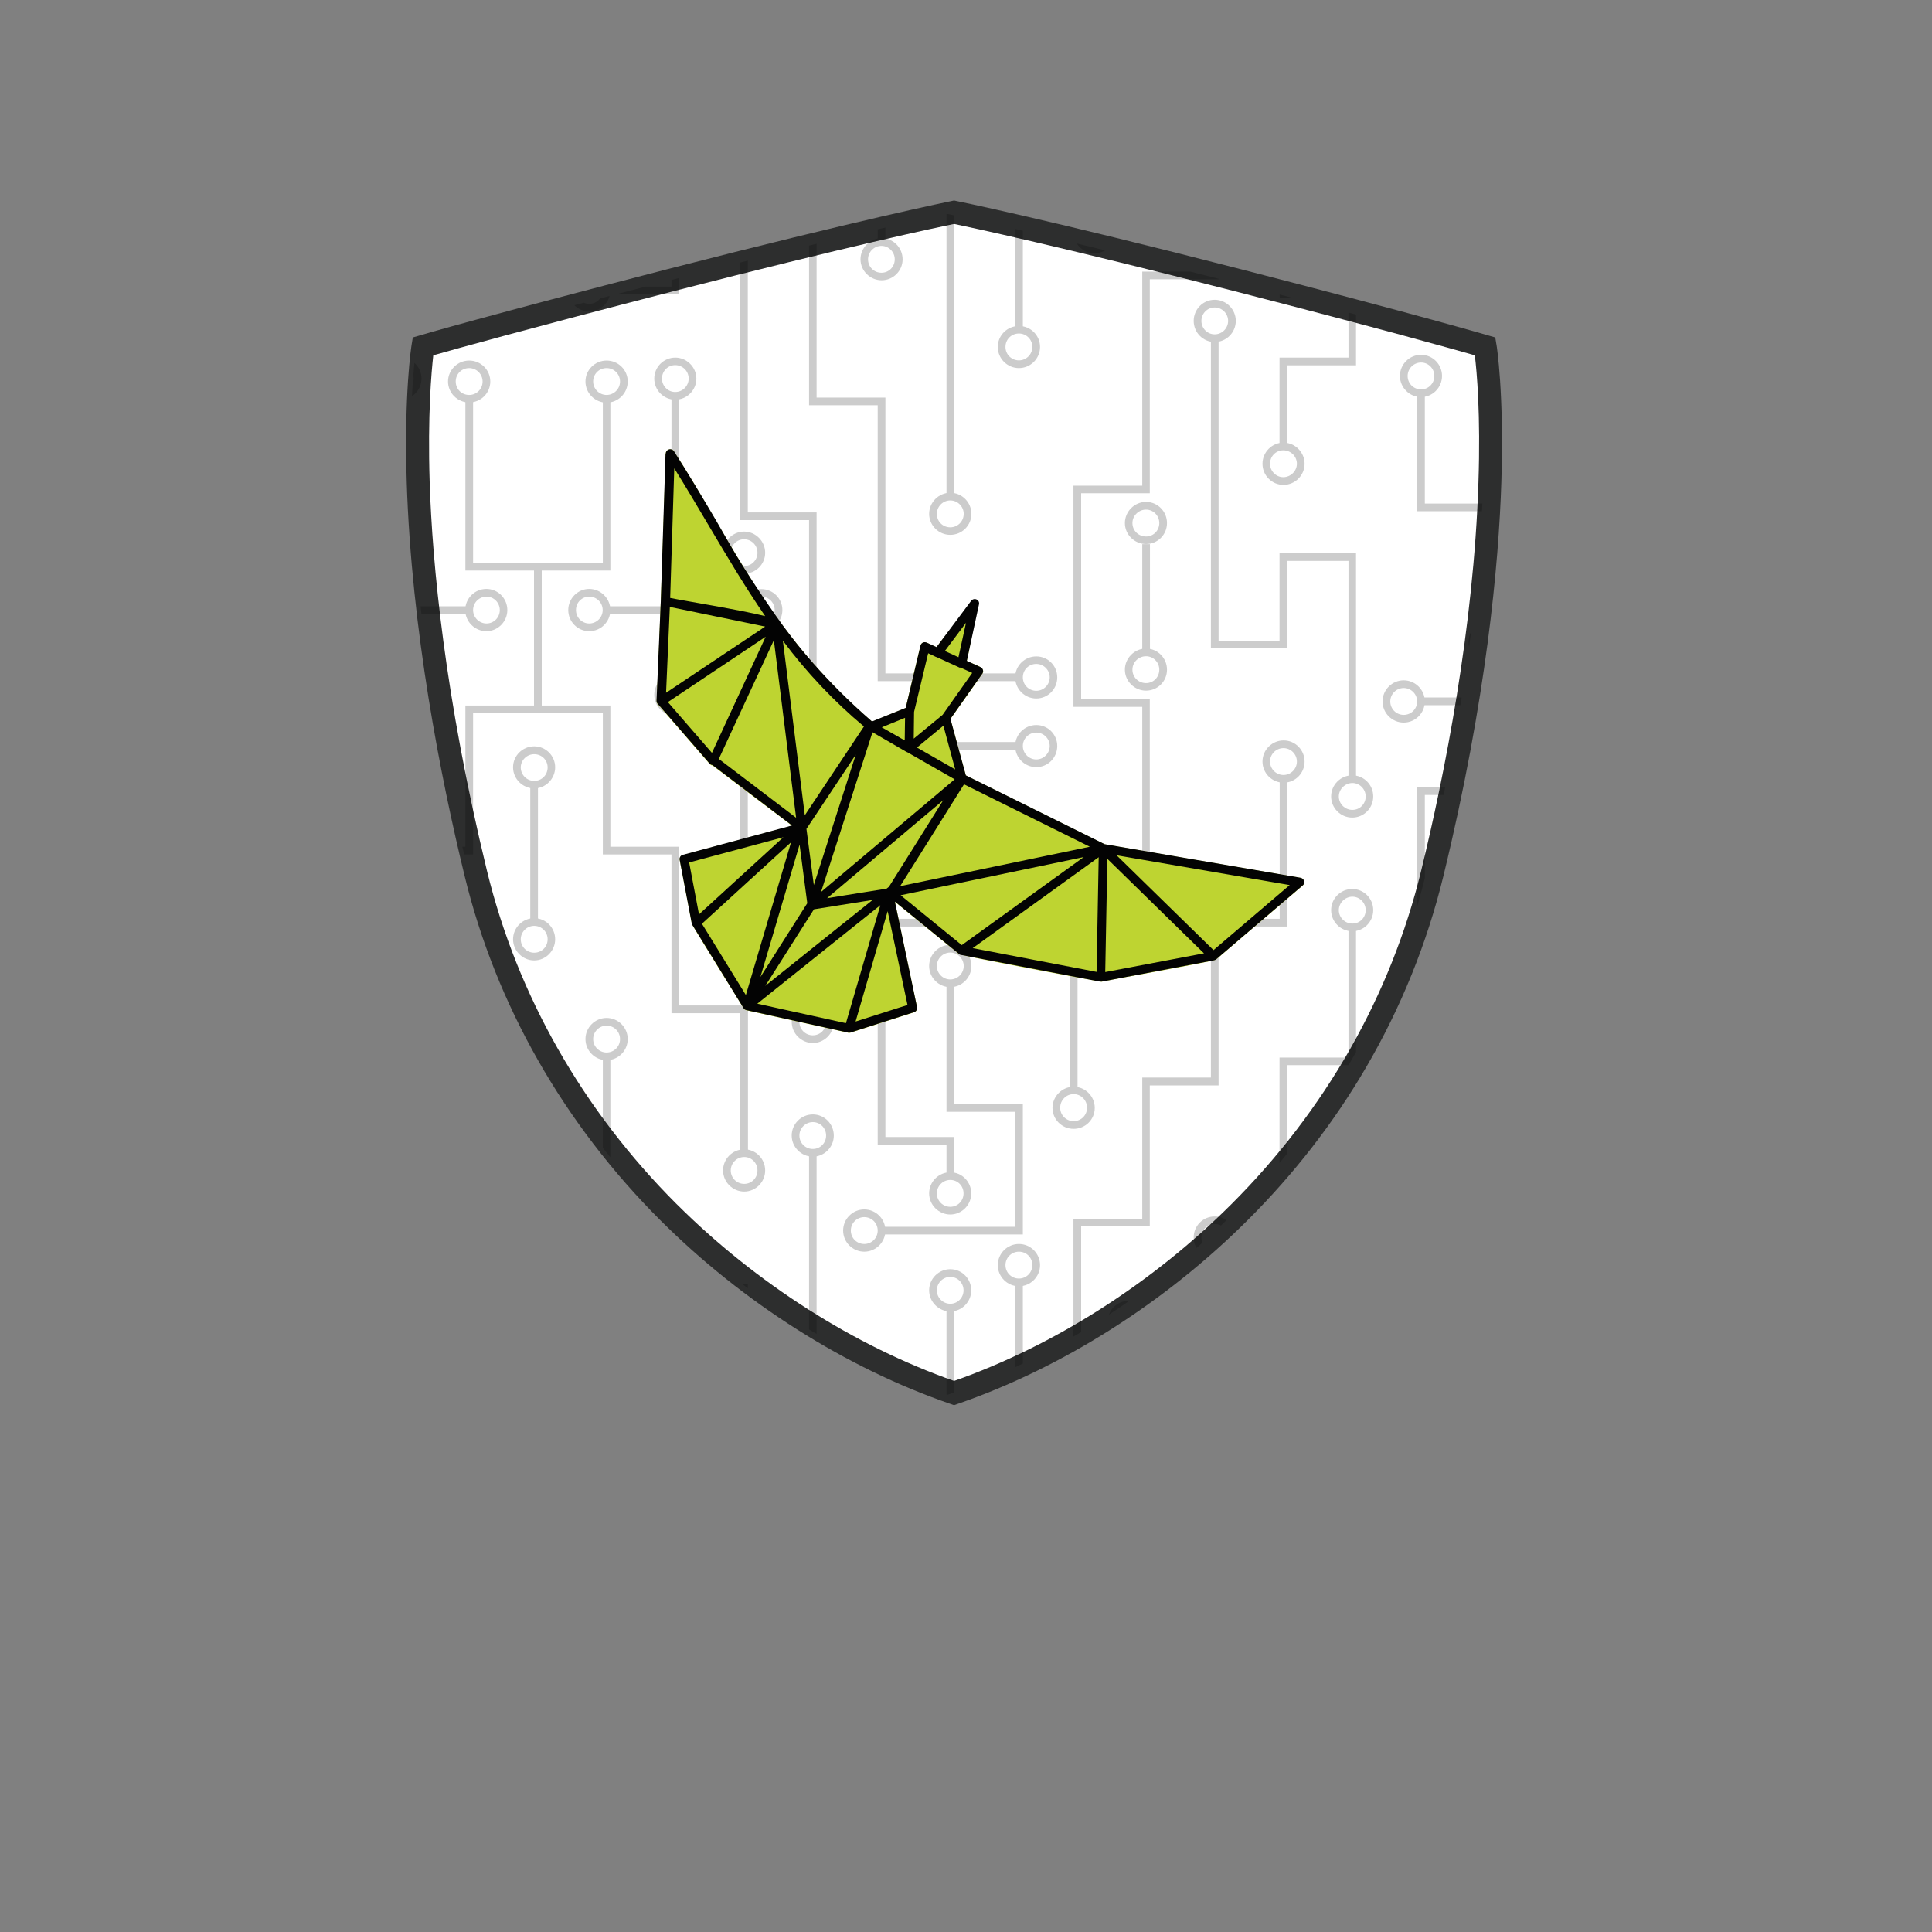 <?xml version="1.0" encoding="UTF-8"?><svg id="b" xmlns="http://www.w3.org/2000/svg" xmlns:xlink="http://www.w3.org/1999/xlink" viewBox="0 0 1087.04 1087.04"><rect x="0" y="0" width="1087.04" height="1087.04" fill="#808080" stroke="none"/><defs><clipPath id="d"><path d="M533.01,120.37s50.32,10.14,159.54,38.25c103.14,26.54,139.27,37.24,139.27,37.24,0,0,17.05,104.24-29.77,296.69-37.79,155.4-161.66,255.22-269.04,292.27-107.38-36.96-231.25-136.87-269.04-292.27-46.82-192.45-29.77-296.69-29.77-296.69,0,0,36.13-10.6,139.27-37.24,109.22-28.11,159.54-38.25,159.54-38.25Z" fill="none"/></clipPath></defs><path d="M833.04,201.55l-.62-3.84-3.75-1.07c-.36-.09-36.23-10.71-135.02-36.14-104.68-26.95-154.29-37.03-154.83-37.12l-1.25-.27-1.25.27c-.45.09-50.06,10.17-154.83,37.12-98.79,25.52-134.66,35.96-135.02,36.14l-3.75,1.07-.62,3.84c-.18,1.07-4.19,26.41-2.68,74.96,2.59,80.76,18.56,161.34,31.59,214.8,17.04,69.96,53.9,134.75,106.64,187.4,44.98,44.89,101.11,80.4,157.86,99.95l2.05.71,2.05-.71c56.85-19.63,112.89-55.15,157.86-100.04,25.25-25.17,46.94-53.1,64.43-83.08,19.1-32.66,33.29-67.73,42.21-104.32,23.56-96.73,30.16-170.18,31.59-214.8,1.52-48.55-2.5-73.89-2.68-74.96v.09Z" fill="#fff"/><path d="M841.96,193.83l-.65-3.96-3.87-1.11c-.37-.09-37.42-11.06-139.45-37.33-108.11-27.83-159.36-38.25-159.91-38.34l-1.29-.28-1.29.28c-.46.09-51.71,10.51-159.91,38.34-102.03,26.36-139.08,37.14-139.45,37.33l-3.87,1.11-.65,3.96c-.18,1.11-4.33,27.28-2.77,77.42,2.67,83.41,19.17,166.64,32.63,221.85,17.6,72.26,55.67,139.17,110.14,193.55,46.45,46.36,104.43,83.04,163.05,103.23l2.12.74,2.12-.74c58.71-20.28,116.59-56.96,163.05-103.32,26.08-25.99,48.48-54.84,66.55-85.81,19.72-33.73,34.38-69.96,43.6-107.75,24.33-99.91,31.15-175.77,32.63-221.85,1.57-50.14-2.58-76.32-2.77-77.42v.09ZM380.75,677.53c-52.81-52.72-89.68-117.52-106.73-187.47-23.96-98.62-30.78-173.28-32.26-218.62-1.2-38.16,1.01-62.4,2.03-71.52,11.98-3.41,51.8-14.56,135.03-36.04,98.44-25.35,149.41-36.13,157.98-37.88,8.48,1.75,59.54,12.63,157.98,37.88,83.23,21.38,123.05,32.63,135.03,36.04,1.11,9.03,3.32,33.37,2.03,71.52-2.67,82.12-18.99,164.24-32.26,218.62-17.05,69.96-53.92,134.75-106.73,187.47-44.52,44.43-99.91,79.73-156.04,99.45-56.13-19.72-111.52-55.02-156.04-99.45h0Z" fill="#2d2e2e"/><g id="c" opacity=".2"><g clip-path="url(#d)"><rect x="29.86" y="2.21" width="4.33" height="182.22" fill="#010101"/><path d="M43.87,195.21c0,6.54-5.35,11.89-11.89,11.89s-11.89-5.35-11.89-11.89,5.35-11.89,11.89-11.89,11.89,5.35,11.89,11.89ZM24.42,195.21c0,4.24,3.41,7.56,7.56,7.56s7.56-3.41,7.56-7.56-3.41-7.56-7.56-7.56-7.56,3.41-7.56,7.56Z" fill="#010101"/><path d="M34.1,480.2c0,6.54-5.35,11.89-11.89,11.89s-11.8-5.35-11.8-11.89,5.35-11.89,11.8-11.89,11.89,5.35,11.89,11.89ZM14.75,480.2c0,4.15,3.32,7.56,7.47,7.56s7.56-3.41,7.56-7.56-3.41-7.56-7.56-7.56-7.47,3.41-7.47,7.56Z" fill="#010101"/><path d="M82.49,289.04c0,6.54-5.35,11.89-11.89,11.89s-11.89-5.35-11.89-11.89,5.35-11.8,11.89-11.8,11.89,5.35,11.89,11.8ZM63.04,289.04c0,4.15,3.41,7.56,7.56,7.56s7.56-3.32,7.56-7.56-3.41-7.56-7.56-7.56-7.56,3.41-7.56,7.56Z" fill="#010101"/><path d="M34.1,381.12c0,6.54-5.35,11.89-11.89,11.89s-11.8-5.35-11.8-11.89,5.35-11.89,11.8-11.89,11.89,5.35,11.89,11.89ZM14.75,381.12c0,4.24,3.32,7.56,7.47,7.56s7.56-3.41,7.56-7.56-3.41-7.56-7.56-7.56-7.47,3.32-7.47,7.56Z" fill="#010101"/><path d="M34.1,419.74c0,6.54-5.35,11.89-11.89,11.89s-11.8-5.35-11.8-11.89,5.35-11.89,11.8-11.89,11.89,5.35,11.89,11.89ZM14.75,419.74c0,4.15,3.32,7.56,7.47,7.56s7.56-3.41,7.56-7.56-3.41-7.56-7.56-7.56-7.47,3.41-7.47,7.56Z" fill="#010101"/><path d="M130.88,419.74c0,6.54-5.35,11.89-11.89,11.89s-11.89-5.35-11.89-11.89,5.35-11.89,11.89-11.89,11.89,5.35,11.89,11.89ZM111.43,419.74c0,4.15,3.41,7.56,7.56,7.56s7.56-3.41,7.56-7.56-3.41-7.56-7.56-7.56-7.56,3.41-7.56,7.56Z" fill="#010101"/><path d="M285.45,163.42c0,6.54-5.35,11.8-11.8,11.8s-11.89-5.35-11.89-11.8,5.35-11.89,11.89-11.89,11.8,5.35,11.8,11.89ZM266.18,163.42c0,4.24,3.32,7.56,7.56,7.56s7.47-3.41,7.47-7.56-3.41-7.56-7.47-7.56-7.56,3.41-7.56,7.56Z" fill="#010101"/><path d="M275.86,101.94c0,6.54-5.35,11.89-11.89,11.89s-11.89-5.35-11.89-11.89,5.35-11.8,11.89-11.8,11.89,5.25,11.89,11.8ZM256.41,101.94c0,4.24,3.32,7.56,7.56,7.56s7.56-3.41,7.56-7.56-3.41-7.56-7.56-7.56-7.56,3.41-7.56,7.56Z" fill="#010101"/><path d="M275.86,214.66c0,6.54-5.35,11.8-11.89,11.8s-11.89-5.35-11.89-11.8,5.35-11.8,11.89-11.8,11.89,5.25,11.89,11.8ZM256.41,214.66c0,4.24,3.32,7.56,7.56,7.56s7.56-3.41,7.56-7.56-3.41-7.56-7.56-7.56-7.56,3.23-7.56,7.56Z" fill="#010101"/><path d="M237.15,213c0,6.54-5.35,11.8-11.8,11.8s-11.89-5.35-11.89-11.8,5.35-11.8,11.89-11.8,11.8,5.35,11.8,11.8ZM217.7,213c0,4.24,3.32,7.56,7.56,7.56s7.47-3.41,7.47-7.56-3.41-7.56-7.47-7.56-7.56,3.32-7.56,7.56Z" fill="#010101"/><path d="M237.15,390.89c0,6.54-5.35,11.8-11.8,11.8s-11.89-5.35-11.89-11.8,5.35-11.89,11.89-11.89,11.8,5.35,11.8,11.89ZM217.7,390.89c0,4.15,3.41,7.56,7.56,7.56s7.47-3.41,7.47-7.56-3.41-7.56-7.47-7.56-7.56,3.32-7.56,7.56Z" fill="#010101"/><path d="M285.45,343.24c0,6.54-5.35,11.89-11.8,11.89s-11.89-5.35-11.89-11.89,5.35-11.89,11.89-11.89,11.8,5.35,11.8,11.89ZM266.18,343.24c0,4.15,3.41,7.56,7.56,7.56s7.47-3.41,7.47-7.56-3.41-7.56-7.47-7.56-7.56,3.32-7.56,7.56Z" fill="#010101"/><path d="M188.85,343.24c0,6.54-5.35,11.89-11.89,11.89s-11.89-5.35-11.89-11.89,5.35-11.89,11.89-11.89,11.89,5.35,11.89,11.89ZM169.41,343.24c0,4.15,3.41,7.56,7.56,7.56s7.56-3.41,7.56-7.56-3.41-7.56-7.56-7.56-7.56,3.32-7.56,7.56Z" fill="#010101"/><path d="M198.44,658.55c0,6.54-5.35,11.89-11.89,11.89s-11.8-5.35-11.8-11.89,5.35-11.89,11.8-11.89,11.89,5.35,11.89,11.89ZM179.08,658.55c0,4.24,3.32,7.56,7.47,7.56s7.56-3.32,7.56-7.56-3.41-7.56-7.56-7.56-7.47,3.41-7.47,7.56Z" fill="#010101"/><path d="M198.44,310.98c0,6.54-5.35,11.8-11.8,11.8s-11.89-5.35-11.89-11.8,5.35-11.89,11.89-11.89,11.8,5.35,11.8,11.89ZM179.08,310.98c0,4.15,3.41,7.56,7.56,7.56s7.47-3.41,7.47-7.56-3.41-7.56-7.47-7.56-7.56,3.32-7.56,7.56Z" fill="#010101"/><path d="M159.82,574.95c0,6.54-5.35,11.89-11.89,11.89s-11.8-5.35-11.8-11.89,5.35-11.89,11.8-11.89,11.89,5.35,11.89,11.89ZM140.47,574.95c0,4.24,3.32,7.56,7.47,7.56s7.56-3.32,7.56-7.56-3.41-7.56-7.56-7.56-7.47,3.32-7.47,7.56Z" fill="#010101"/><path d="M159.82,638.91c0,6.54-5.35,11.89-11.89,11.89s-11.8-5.35-11.8-11.89,5.35-11.89,11.8-11.89,11.89,5.35,11.89,11.89ZM140.47,638.91c0,4.24,3.32,7.56,7.47,7.56s7.56-3.32,7.56-7.56-3.41-7.56-7.56-7.56-7.47,3.41-7.47,7.56Z" fill="#010101"/><path d="M237.15,906.48c0,6.54-5.35,11.89-11.8,11.89s-11.89-5.35-11.89-11.89,5.35-11.89,11.89-11.89,11.8,5.35,11.8,11.89h0ZM217.7,906.48c0,4.24,3.41,7.56,7.56,7.56s7.47-3.32,7.47-7.56-3.32-7.56-7.47-7.56-7.56,3.32-7.56,7.56Z" fill="#010101"/><path d="M275.86,584.63c0,6.54-5.35,11.89-11.89,11.89s-11.89-5.35-11.89-11.89,5.35-11.89,11.89-11.89,11.89,5.35,11.89,11.89ZM256.41,584.63c0,4.24,3.41,7.56,7.56,7.56s7.56-3.32,7.56-7.56-3.41-7.56-7.56-7.56-7.56,3.41-7.56,7.56Z" fill="#010101"/><path d="M198.44,826.11c0,6.54-5.35,11.89-11.8,11.89s-11.89-5.35-11.89-11.89,5.35-11.8,11.89-11.8,11.8,5.35,11.8,11.8ZM179.08,826.11c0,4.24,3.41,7.65,7.56,7.65s7.47-3.41,7.47-7.65-3.32-7.56-7.47-7.56-7.56,3.41-7.56,7.56Z" fill="#010101"/><path d="M198.44,976.44c0,6.54-5.35,11.89-11.8,11.89s-11.89-5.35-11.89-11.89,5.35-11.89,11.89-11.89,11.8,5.35,11.8,11.89ZM179.08,976.44c0,4.24,3.41,7.65,7.56,7.65s7.47-3.41,7.47-7.65-3.32-7.56-7.47-7.56-7.56,3.41-7.56,7.56Z" fill="#010101"/><path d="M82.49,543.52c0,6.54-5.35,11.89-11.89,11.89s-11.89-5.35-11.89-11.89,5.35-11.89,11.89-11.89,11.89,5.35,11.89,11.89ZM63.04,543.52c0,4.15,3.41,7.56,7.56,7.56s7.56-3.41,7.56-7.56-3.41-7.56-7.56-7.56-7.56,3.41-7.56,7.56Z" fill="#010101"/><path d="M130.88,692.37c0,6.54-5.35,11.89-11.89,11.89s-11.89-5.35-11.89-11.89,5.35-11.89,11.89-11.89,11.89,5.35,11.89,11.89ZM111.43,692.37c0,4.24,3.41,7.56,7.56,7.56s7.56-3.32,7.56-7.56-3.41-7.56-7.56-7.56-7.56,3.32-7.56,7.56Z" fill="#010101"/><path d="M82.49,726.01c0,6.54-5.35,11.89-11.89,11.89s-11.8-5.35-11.8-11.89,5.35-11.89,11.8-11.89,11.89,5.35,11.89,11.89ZM63.14,726.01c0,4.15,3.32,7.56,7.47,7.56s7.56-3.41,7.56-7.56-3.41-7.56-7.56-7.56-7.47,3.41-7.47,7.56Z" fill="#010101"/><path d="M121.2,875.51c0,6.54-5.35,11.89-11.89,11.89s-11.8-5.35-11.8-11.89,5.35-11.89,11.8-11.89,11.89,5.25,11.89,11.89ZM101.75,875.51c0,4.15,3.32,7.56,7.47,7.56s7.56-3.41,7.56-7.56-3.41-7.56-7.56-7.56-7.47,3.32-7.47,7.56Z" fill="#010101"/><path d="M82.49,937.17c0,6.54-5.35,11.89-11.89,11.89s-11.8-5.35-11.8-11.89,5.35-11.89,11.8-11.89,11.89,5.35,11.89,11.89ZM63.14,937.17c0,4.24,3.32,7.56,7.47,7.56s7.56-3.32,7.56-7.56-3.41-7.56-7.56-7.56-7.47,3.32-7.47,7.56Z" fill="#010101"/><path d="M159.82,1075.15c0,6.54-5.35,11.89-11.89,11.89s-11.8-5.35-11.8-11.89,5.35-11.89,11.8-11.89,11.89,5.35,11.89,11.89ZM140.47,1075.15c0,4.24,3.32,7.56,7.47,7.56s7.56-3.32,7.56-7.56-3.41-7.56-7.56-7.56-7.47,3.41-7.47,7.56Z" fill="#010101"/><path d="M43.87,711.82c0,6.54-5.35,11.89-11.89,11.89s-11.89-5.35-11.89-11.89,5.35-11.89,11.89-11.89,11.89,5.35,11.89,11.89ZM24.42,711.82c0,4.24,3.41,7.56,7.56,7.56s7.56-3.32,7.56-7.56-3.41-7.56-7.56-7.56-7.56,3.41-7.56,7.56Z" fill="#010101"/><path d="M43.87,1032.38c0,6.54-5.35,11.89-11.89,11.89s-11.89-5.35-11.89-11.89,5.35-11.89,11.89-11.89,11.89,5.35,11.89,11.89ZM24.42,1032.38c0,4.24,3.41,7.56,7.56,7.56s7.56-3.32,7.56-7.56-3.41-7.56-7.56-7.56-7.56,3.41-7.56,7.56Z" fill="#010101"/><path d="M82.49,671.45c0,6.54-5.35,11.89-11.89,11.89s-11.8-5.35-11.8-11.89,5.35-11.89,11.8-11.89,11.89,5.35,11.89,11.89ZM63.14,671.45c0,4.24,3.32,7.56,7.47,7.56s7.56-3.32,7.56-7.56-3.41-7.56-7.56-7.56-7.47,3.41-7.47,7.56Z" fill="#010101"/><path d="M121.2,539.19c0,6.54-5.35,11.89-11.89,11.89s-11.8-5.35-11.8-11.89,5.35-11.89,11.8-11.89,11.89,5.35,11.89,11.89ZM101.75,539.19c0,4.15,3.32,7.56,7.47,7.56s7.56-3.41,7.56-7.56-3.41-7.56-7.56-7.56-7.47,3.41-7.47,7.56Z" fill="#010101"/><path d="M121.2,145.9c0,6.54-5.35,11.8-11.89,11.8s-11.8-5.35-11.8-11.8,5.35-11.89,11.8-11.89,11.89,5.35,11.89,11.89ZM101.75,145.9c0,4.15,3.32,7.56,7.47,7.56s7.56-3.41,7.56-7.56-3.32-7.56-7.56-7.56-7.47,3.32-7.47,7.56Z" fill="#010101"/><rect x="68.48" y="2.21" width="4.33" height="278.81" fill="#010101"/><rect x="107.1" y="2.21" width="4.33" height="134.01" fill="#010101"/><polygon points="150.05 2.21 150.05 228.03 111.43 228.03 111.43 383.24 31.98 383.24 31.98 378.91 107.1 378.91 107.1 223.69 145.81 223.69 145.81 2.21 150.05 2.21" fill="#010101"/><polygon points="188.85 2.21 188.85 292.64 150.05 292.64 150.05 450.98 111.43 450.98 111.43 521.31 68.48 521.31 68.48 482.32 31.98 482.32 31.98 477.99 72.81 477.99 72.81 516.97 107.1 516.97 107.1 446.65 145.81 446.65 145.81 288.3 184.52 288.3 184.52 2.21 188.85 2.21" fill="#010101"/><polygon points="263.97 161.3 263.97 165.63 223.14 165.63 223.14 2.21 227.47 2.21 227.47 161.3 263.97 161.3" fill="#010101"/><rect x="223.14" y="221.39" width="4.33" height="159.73" fill="#010101"/><polygon points="188.85 319.73 188.85 492.09 150.05 492.09 150.05 565.18 145.81 565.18 145.81 487.76 184.52 487.76 184.52 319.73 188.85 319.73" fill="#010101"/><polygon points="109.22 690.25 109.22 694.58 29.86 694.58 29.86 621.22 68.48 621.22 68.48 553.01 72.81 553.01 72.81 625.55 34.1 625.55 34.1 690.25 109.22 690.25" fill="#010101"/><polygon points="111.43 548.96 111.43 644.07 72.81 644.07 72.81 661.77 68.48 661.77 68.48 639.74 107.1 639.74 107.1 548.96 111.43 548.96" fill="#010101"/><polygon points="227.47 722.33 227.47 896.8 223.14 896.8 223.14 726.66 188.85 726.66 188.85 775.78 145.81 775.78 145.81 648.68 150.05 648.68 150.05 771.45 184.52 771.45 184.52 722.33 227.47 722.33" fill="#010101"/><polygon points="188.85 835.88 188.85 885.83 150.05 885.83 150.05 919.48 188.76 919.48 188.76 966.67 184.43 966.67 184.43 923.71 145.81 923.71 145.81 881.5 184.52 881.5 184.52 835.88 188.85 835.88" fill="#010101"/><polygon points="72.81 823.99 72.81 908.69 34.1 908.69 34.1 1022.61 29.86 1022.61 29.86 904.36 68.48 904.36 68.48 828.32 29.86 828.32 29.86 722.14 34.1 722.14 34.1 823.99 72.81 823.99" fill="#010101"/><polygon points="111.43 799.38 111.43 866.57 107.1 866.57 107.1 803.71 68.48 803.71 68.48 735.69 72.81 735.69 72.81 799.38 111.43 799.38" fill="#010101"/><polygon points="150.05 975.79 150.05 1062.89 145.81 1062.89 145.81 980.12 111.43 980.12 111.43 1011.28 68.48 1011.28 68.48 946.85 72.81 946.85 72.81 1006.94 107.1 1006.94 107.1 975.79 150.05 975.79" fill="#010101"/><rect x="261.85" y="2.21" width="4.33" height="90.14" fill="#010101"/><polygon points="304.8 316.69 304.8 401.3 266.18 401.3 266.18 480.75 227.47 480.75 227.47 570.06 188.76 570.06 188.76 648.68 184.43 648.68 184.43 565.73 223.14 565.73 223.14 476.42 261.85 476.42 261.85 396.97 300.47 396.97 300.47 321.02 261.85 321.02 261.85 224.15 266.18 224.15 266.18 316.69 304.8 316.69" fill="#010101"/><rect x="31.98" y="417.52" width="77.33" height="4.33" fill="#010101"/><rect x="186.64" y="341.12" width="77.42" height="4.33" fill="#010101"/><polygon points="304.8 689.7 304.8 814.59 266.18 814.59 266.18 935.42 227.47 935.42 227.47 1086.58 223.14 1086.58 223.14 931.09 261.85 931.09 261.85 810.26 300.47 810.26 300.47 694.03 261.85 694.03 261.85 594.67 266.18 594.67 266.18 689.7 304.8 689.7" fill="#010101"/><rect x="261.85" y="719.93" width="4.33" height="60.92" fill="#010101"/><path d="M950.9,923.53c0,6.54-5.35,11.89-11.89,11.89s-11.89-5.35-11.89-11.89,5.35-11.8,11.89-11.8,11.89,5.35,11.89,11.8ZM931.46,923.53c0,4.24,3.32,7.65,7.56,7.65s7.56-3.32,7.56-7.65-3.41-7.56-7.56-7.56-7.56,3.41-7.56,7.56Z" fill="#010101"/><path d="M960.67,985.1c0,6.54-5.35,11.8-11.89,11.8s-11.89-5.25-11.89-11.8,5.35-11.89,11.89-11.89,11.89,5.35,11.89,11.89ZM941.23,985.1c0,4.15,3.32,7.56,7.56,7.56s7.56-3.41,7.56-7.56-3.32-7.65-7.56-7.65-7.56,3.41-7.56,7.65Z" fill="#010101"/><path d="M960.67,872.47c0,6.54-5.35,11.8-11.89,11.8s-11.89-5.25-11.89-11.8,5.35-11.89,11.89-11.89,11.89,5.35,11.89,11.89ZM941.23,872.47c0,4.24,3.32,7.56,7.56,7.56s7.56-3.32,7.56-7.56-3.32-7.56-7.56-7.56-7.56,3.32-7.56,7.56Z" fill="#010101"/><path d="M999.2,874.04c0,6.54-5.35,11.8-11.89,11.8s-11.89-5.35-11.89-11.8,5.35-11.89,11.89-11.89,11.89,5.35,11.89,11.89ZM979.85,874.04c0,4.15,3.41,7.56,7.56,7.56s7.65-3.23,7.65-7.56-3.32-7.56-7.65-7.56-7.56,3.32-7.56,7.56Z" fill="#010101"/><path d="M999.2,696.24c0,6.54-5.35,11.89-11.89,11.89s-11.89-5.35-11.89-11.89,5.35-11.8,11.89-11.8,11.89,5.25,11.89,11.8ZM979.85,696.24c0,4.15,3.41,7.56,7.56,7.56s7.65-3.32,7.65-7.56-3.41-7.56-7.65-7.56-7.56,3.41-7.56,7.56Z" fill="#010101"/><path d="M950.9,743.8c0,6.54-5.35,11.89-11.89,11.89s-11.89-5.35-11.89-11.89,5.35-11.89,11.89-11.89,11.89,5.35,11.89,11.89ZM931.46,743.8c0,4.24,3.32,7.56,7.56,7.56s7.56-3.32,7.56-7.56-3.41-7.56-7.56-7.56-7.56,3.41-7.56,7.56Z" fill="#010101"/><path d="M1047.68,743.8c0,6.54-5.35,11.89-11.89,11.89s-11.89-5.35-11.89-11.89,5.35-11.89,11.89-11.89,11.89,5.35,11.89,11.89ZM1028.23,743.8c0,4.24,3.32,7.56,7.56,7.56s7.56-3.32,7.56-7.56-3.41-7.56-7.56-7.56-7.56,3.41-7.56,7.56Z" fill="#010101"/><path d="M1037.91,428.49c0,6.54-5.35,11.89-11.89,11.89s-11.8-5.35-11.8-11.89,5.25-11.89,11.8-11.89,11.89,5.35,11.89,11.89h0ZM1018.56,428.49c0,4.15,3.41,7.56,7.56,7.56s7.56-3.41,7.56-7.56-3.41-7.56-7.56-7.56-7.56,3.41-7.56,7.56Z" fill="#010101"/><path d="M1037.91,776.06c0,6.54-5.35,11.89-11.89,11.89s-11.89-5.35-11.89-11.89,5.35-11.89,11.89-11.89,11.89,5.35,11.89,11.89ZM1018.46,776.06c0,4.24,3.41,7.56,7.65,7.56s7.56-3.32,7.56-7.56-3.41-7.56-7.56-7.56-7.65,3.41-7.65,7.56Z" fill="#010101"/><path d="M1076.62,512.09c0,6.54-5.35,11.89-11.89,11.89s-11.8-5.35-11.8-11.89,5.35-11.89,11.8-11.89,11.89,5.35,11.89,11.89ZM1057.27,512.09c0,4.15,3.32,7.56,7.47,7.56s7.56-3.41,7.56-7.56-3.32-7.56-7.56-7.56-7.47,3.41-7.47,7.56Z" fill="#010101"/><path d="M1076.62,448.12c0,6.54-5.35,11.89-11.89,11.89s-11.8-5.35-11.8-11.89,5.35-11.89,11.8-11.89,11.89,5.35,11.89,11.89ZM1057.27,448.12c0,4.15,3.32,7.56,7.47,7.56s7.56-3.41,7.56-7.56-3.32-7.56-7.56-7.56-7.47,3.41-7.47,7.56Z" fill="#010101"/><path d="M999.2,180.56c0,6.54-5.35,11.89-11.89,11.89s-11.89-5.35-11.89-11.89,5.35-11.89,11.89-11.89,11.89,5.35,11.89,11.89ZM979.85,180.56c0,4.15,3.41,7.56,7.56,7.56s7.65-3.41,7.65-7.56-3.41-7.56-7.65-7.56-7.56,3.41-7.56,7.56Z" fill="#010101"/><path d="M960.67,502.41c0,6.54-5.35,11.89-11.89,11.89s-11.89-5.35-11.89-11.89,5.35-11.89,11.89-11.89,11.89,5.35,11.89,11.89ZM941.23,502.41c0,4.15,3.32,7.56,7.56,7.56s7.56-3.41,7.56-7.56-3.32-7.56-7.56-7.56-7.56,3.32-7.56,7.56Z" fill="#010101"/><path d="M1037.91,260.93c0,6.54-5.35,11.89-11.89,11.89s-11.89-5.35-11.89-11.89,5.35-11.89,11.89-11.89,11.89,5.35,11.89,11.89ZM1018.46,260.93c0,4.15,3.41,7.56,7.65,7.56s7.56-3.41,7.56-7.56-3.41-7.56-7.56-7.56-7.65,3.41-7.65,7.56Z" fill="#010101"/><path d="M1037.91,110.6c0,6.54-5.35,11.89-11.89,11.89s-11.89-5.35-11.89-11.89,5.35-11.89,11.89-11.89,11.89,5.35,11.89,11.89ZM1018.46,110.6c0,4.15,3.41,7.56,7.65,7.56s7.56-3.41,7.56-7.56-3.41-7.56-7.56-7.56-7.65,3.41-7.65,7.56Z" fill="#010101"/><polygon points="989.52 921.41 989.52 1084.92 985.28 1084.92 985.28 925.74 948.69 925.74 948.69 921.41 989.52 921.41" fill="#010101"/><rect x="985.28" y="705.92" width="4.33" height="159.73" fill="#010101"/><polygon points="1066.85 521.86 1066.85 599.28 1028.23 599.28 1028.23 767.3 1023.9 767.3 1023.9 595.04 1062.52 595.04 1062.52 521.86 1066.85 521.86" fill="#010101"/><polygon points="1066.85 311.25 1066.85 438.35 1062.52 438.35 1062.52 315.59 1028.23 315.59 1028.23 364.8 985.28 364.8 985.28 190.24 989.52 190.24 989.52 360.47 1023.9 360.47 1023.9 311.25 1066.85 311.25" fill="#010101"/><polygon points="1066.85 163.32 1066.85 205.54 1028.23 205.54 1028.23 251.16 1023.9 251.16 1023.9 201.2 1062.52 201.2 1062.52 167.65 1023.9 167.65 1023.9 120.28 1028.23 120.28 1028.23 163.32 1066.85 163.32" fill="#010101"/><rect x="946.57" y="994.78" width="4.33" height="90.05" fill="#010101"/><polygon points="1028.23 438.35 1028.23 521.31 989.52 521.31 989.52 610.71 950.9 610.71 950.9 689.98 912.19 689.98 912.19 766.01 950.9 766.01 950.9 862.98 946.57 862.98 946.57 770.35 907.95 770.35 907.95 685.74 946.57 685.74 946.57 606.29 985.28 606.29 985.28 516.97 1023.9 516.97 1023.9 438.35 1028.23 438.35" fill="#010101"/><rect x="948.69" y="741.68" width="77.33" height="4.33" fill="#010101"/><polygon points="989.52 2.21 989.52 157.15 950.9 157.15 950.9 277.52 912.19 277.52 912.19 393.38 950.9 393.38 950.9 492.37 946.57 492.37 946.57 397.71 907.95 397.71 907.95 273.28 946.57 273.28 946.57 152.82 985.28 152.82 985.28 2.21 989.52 2.21" fill="#010101"/><rect x="946.57" y="306.18" width="4.33" height="60.92" fill="#010101"/><rect x="874.68" y="902.61" width="4.33" height="182.22" fill="#010101"/><path d="M888.78,891.82c0,6.54-5.35,11.89-11.89,11.89s-11.89-5.35-11.89-11.89,5.35-11.89,11.89-11.89,11.89,5.35,11.89,11.89ZM869.24,891.82c0,4.24,3.41,7.65,7.65,7.65s7.56-3.41,7.56-7.65-3.41-7.56-7.56-7.56-7.65,3.41-7.65,7.56Z" fill="#010101"/><path d="M898.37,606.84c0,6.54-5.35,11.89-11.8,11.89s-11.89-5.35-11.89-11.89,5.35-11.89,11.89-11.89,11.8,5.35,11.8,11.89ZM879.01,606.84c0,4.24,3.32,7.56,7.56,7.56s7.47-3.32,7.47-7.56-3.41-7.56-7.47-7.56-7.56,3.32-7.56,7.56Z" fill="#010101"/><path d="M850.07,798c0,6.54-5.35,11.8-11.89,11.8s-11.89-5.25-11.89-11.8,5.35-11.89,11.89-11.89,11.89,5.35,11.89,11.89ZM830.62,798c0,4.15,3.41,7.56,7.56,7.56s7.65-3.32,7.65-7.56-3.41-7.56-7.65-7.56-7.56,3.32-7.56,7.56Z" fill="#010101"/><path d="M898.37,705.92c0,6.54-5.35,11.89-11.8,11.89s-11.89-5.35-11.89-11.89,5.35-11.89,11.89-11.89,11.8,5.35,11.8,11.89ZM879.01,705.92c0,4.15,3.32,7.56,7.56,7.56s7.47-3.41,7.47-7.56-3.41-7.65-7.47-7.65-7.56,3.41-7.56,7.65Z" fill="#010101"/><path d="M646.93,923.53c0,6.54-5.35,11.89-11.89,11.89s-11.8-5.35-11.8-11.89,5.25-11.8,11.8-11.8,11.89,5.35,11.89,11.8ZM627.58,923.53c0,4.24,3.41,7.65,7.47,7.65s7.65-3.41,7.65-7.65-3.32-7.56-7.65-7.56-7.47,3.41-7.47,7.56Z" fill="#010101"/><path d="M656.61,985.01c0,6.54-5.35,11.8-11.89,11.8s-11.89-5.35-11.89-11.8,5.35-11.89,11.89-11.89,11.89,5.35,11.89,11.89ZM637.25,985.01c0,4.15,3.41,7.56,7.56,7.56s7.65-3.41,7.65-7.56-3.32-7.56-7.65-7.56-7.56,3.41-7.56,7.56Z" fill="#010101"/><path d="M656.61,872.47c0,6.54-5.35,11.8-11.89,11.8s-11.89-5.25-11.89-11.8,5.35-11.89,11.89-11.89,11.89,5.35,11.89,11.89ZM637.25,872.47c0,4.15,3.41,7.56,7.56,7.56s7.65-3.23,7.65-7.56-3.41-7.56-7.65-7.56-7.56,3.41-7.56,7.56Z" fill="#010101"/><path d="M695.32,874.04c0,6.54-5.35,11.8-11.89,11.8s-11.8-5.35-11.8-11.8,5.25-11.89,11.8-11.89,11.89,5.35,11.89,11.89ZM675.97,874.04c0,4.15,3.32,7.56,7.47,7.56s7.56-3.23,7.56-7.56-3.41-7.56-7.56-7.56-7.47,3.32-7.47,7.56Z" fill="#010101"/><path d="M695.32,696.24c0,6.54-5.35,11.89-11.89,11.89s-11.8-5.35-11.8-11.89,5.25-11.8,11.8-11.8,11.89,5.25,11.89,11.8ZM675.97,696.24c0,4.15,3.32,7.56,7.47,7.56s7.56-3.32,7.56-7.56-3.32-7.56-7.56-7.56-7.47,3.41-7.47,7.56Z" fill="#010101"/><path d="M646.93,743.8c0,6.54-5.35,11.89-11.89,11.89s-11.8-5.25-11.8-11.89,5.25-11.89,11.8-11.89,11.89,5.35,11.89,11.89ZM627.58,743.8c0,4.15,3.41,7.56,7.47,7.56s7.65-3.23,7.65-7.56-3.41-7.56-7.65-7.56-7.47,3.41-7.47,7.56Z" fill="#010101"/><path d="M743.71,743.8c0,6.54-5.35,11.89-11.89,11.89s-11.89-5.25-11.89-11.89,5.35-11.89,11.89-11.89,11.89,5.35,11.89,11.89ZM724.26,743.8c0,4.15,3.41,7.56,7.56,7.56s7.65-3.23,7.65-7.56-3.41-7.56-7.65-7.56-7.56,3.41-7.56,7.56Z" fill="#010101"/><path d="M734.03,428.49c0,6.54-5.25,11.89-11.8,11.89s-11.89-5.35-11.89-11.89,5.35-11.89,11.89-11.89,11.8,5.35,11.8,11.89h0ZM714.58,428.49c0,4.15,3.41,7.56,7.56,7.56s7.56-3.41,7.56-7.56-3.41-7.56-7.56-7.56-7.56,3.41-7.56,7.56Z" fill="#010101"/><path d="M734.03,776.06c0,6.54-5.35,11.89-11.89,11.89s-11.8-5.35-11.8-11.89,5.35-11.89,11.8-11.89,11.89,5.35,11.89,11.89ZM714.58,776.06c0,4.24,3.41,7.56,7.47,7.56s7.65-3.32,7.65-7.56-3.32-7.56-7.65-7.56-7.47,3.41-7.47,7.56Z" fill="#010101"/><path d="M772.65,512.09c0,6.54-5.25,11.89-11.8,11.89s-11.89-5.35-11.89-11.89,5.35-11.89,11.89-11.89,11.8,5.35,11.8,11.89ZM753.29,512.09c0,4.15,3.41,7.56,7.65,7.56s7.47-3.41,7.47-7.56-3.41-7.56-7.47-7.56-7.65,3.41-7.65,7.56Z" fill="#010101"/><path d="M772.65,448.12c0,6.54-5.25,11.89-11.8,11.89s-11.89-5.35-11.89-11.89,5.35-11.89,11.89-11.89,11.8,5.35,11.8,11.89ZM753.29,448.12c0,4.15,3.41,7.56,7.65,7.56s7.47-3.41,7.47-7.56-3.41-7.56-7.47-7.56-7.65,3.41-7.65,7.56Z" fill="#010101"/><path d="M695.32,180.56c0,6.54-5.35,11.89-11.89,11.89s-11.8-5.35-11.8-11.89,5.25-11.89,11.8-11.89,11.89,5.35,11.89,11.89ZM675.97,180.56c0,4.15,3.32,7.56,7.47,7.56s7.56-3.41,7.56-7.56-3.41-7.56-7.56-7.56-7.47,3.41-7.47,7.56Z" fill="#010101"/><path d="M656.61,502.41c0,6.54-5.35,11.89-11.89,11.89s-11.89-5.35-11.89-11.89,5.35-11.89,11.89-11.89,11.89,5.35,11.89,11.89ZM637.25,502.41c0,4.15,3.41,7.56,7.56,7.56s7.65-3.41,7.65-7.56-3.41-7.56-7.65-7.56-7.56,3.32-7.56,7.56Z" fill="#010101"/><path d="M734.03,260.93c0,6.54-5.35,11.89-11.89,11.89s-11.8-5.35-11.8-11.89,5.35-11.89,11.8-11.89,11.89,5.35,11.89,11.89ZM714.58,260.93c0,4.15,3.41,7.56,7.47,7.56s7.65-3.41,7.65-7.56-3.41-7.56-7.65-7.56-7.47,3.41-7.47,7.56Z" fill="#010101"/><path d="M734.03,110.6c0,6.54-5.35,11.89-11.89,11.89s-11.8-5.35-11.8-11.89,5.35-11.89,11.8-11.89,11.89,5.35,11.89,11.89ZM714.58,110.6c0,4.15,3.41,7.56,7.47,7.56s7.65-3.41,7.65-7.56-3.41-7.56-7.65-7.56-7.47,3.41-7.47,7.56Z" fill="#010101"/><path d="M850.07,543.52c0,6.54-5.35,11.89-11.89,11.89s-11.89-5.35-11.89-11.89,5.35-11.89,11.89-11.89,11.89,5.35,11.89,11.89ZM830.62,543.52c0,4.15,3.41,7.56,7.56,7.56s7.65-3.41,7.65-7.56-3.41-7.56-7.65-7.56-7.56,3.41-7.56,7.56Z" fill="#010101"/><path d="M801.68,394.67c0,6.54-5.35,11.89-11.89,11.89s-11.89-5.35-11.89-11.89,5.35-11.89,11.89-11.89,11.89,5.35,11.89,11.89ZM782.24,394.67c0,4.15,3.32,7.56,7.56,7.56s7.56-3.41,7.56-7.56-3.41-7.56-7.56-7.56-7.56,3.41-7.56,7.56Z" fill="#010101"/><path d="M849.98,361.12c0,6.54-5.25,11.89-11.8,11.89s-11.89-5.35-11.89-11.89,5.35-11.89,11.89-11.89,11.8,5.35,11.8,11.89ZM830.62,361.12c0,4.15,3.41,7.56,7.56,7.56s7.56-3.41,7.56-7.56-3.41-7.56-7.56-7.56-7.56,3.41-7.56,7.56Z" fill="#010101"/><path d="M811.36,211.53c0,6.54-5.35,11.89-11.8,11.89s-11.89-5.35-11.89-11.89,5.35-11.89,11.89-11.89,11.8,5.35,11.8,11.89ZM792.01,211.53c0,4.24,3.32,7.56,7.56,7.56s7.47-3.41,7.47-7.56-3.32-7.56-7.47-7.56-7.56,3.41-7.56,7.56Z" fill="#010101"/><path d="M849.98,149.96c0,6.54-5.25,11.89-11.8,11.89s-11.89-5.35-11.89-11.89,5.35-11.89,11.89-11.89,11.8,5.35,11.8,11.89ZM830.62,149.96c0,4.15,3.41,7.56,7.56,7.56s7.56-3.41,7.56-7.56-3.41-7.56-7.56-7.56-7.56,3.41-7.56,7.56Z" fill="#010101"/><path d="M772.65,11.89c0,6.54-5.25,11.89-11.8,11.89s-11.89-5.35-11.89-11.89,5.35-11.89,11.89-11.89,11.8,5.35,11.8,11.89ZM753.29,11.89c0,4.15,3.41,7.56,7.65,7.56s7.47-3.41,7.47-7.56-3.41-7.56-7.47-7.56-7.65,3.32-7.65,7.56Z" fill="#010101"/><path d="M888.78,375.22c0,6.54-5.35,11.89-11.89,11.89s-11.89-5.35-11.89-11.89,5.35-11.89,11.89-11.89,11.89,5.35,11.89,11.89ZM869.24,375.22c0,4.15,3.41,7.56,7.65,7.56s7.56-3.41,7.56-7.56-3.41-7.56-7.56-7.56-7.65,3.32-7.65,7.56Z" fill="#010101"/><path d="M888.78,54.75c0,6.54-5.35,11.89-11.89,11.89s-11.89-5.35-11.89-11.89,5.35-11.89,11.89-11.89,11.89,5.35,11.89,11.89ZM869.24,54.75c0,4.15,3.41,7.56,7.65,7.56s7.56-3.41,7.56-7.56-3.41-7.56-7.56-7.56-7.65,3.41-7.65,7.56Z" fill="#010101"/><path d="M849.98,415.59c0,6.54-5.25,11.89-11.8,11.89s-11.89-5.35-11.89-11.89,5.35-11.89,11.89-11.89,11.8,5.35,11.8,11.89ZM830.62,415.59c0,4.15,3.41,7.56,7.56,7.56s7.56-3.41,7.56-7.56-3.41-7.56-7.56-7.56-7.56,3.32-7.56,7.56Z" fill="#010101"/><path d="M811.36,547.85c0,6.54-5.35,11.89-11.8,11.89s-11.89-5.35-11.89-11.89,5.35-11.89,11.89-11.89,11.8,5.35,11.8,11.89ZM792.01,547.85c0,4.15,3.32,7.56,7.56,7.56s7.47-3.41,7.47-7.56-3.32-7.56-7.47-7.56-7.56,3.41-7.56,7.56Z" fill="#010101"/><path d="M811.36,941.23c0,6.54-5.35,11.89-11.8,11.89s-11.89-5.35-11.89-11.89,5.35-11.89,11.89-11.89,11.8,5.25,11.8,11.89ZM792.01,941.23c0,4.15,3.32,7.56,7.56,7.56s7.47-3.41,7.47-7.56-3.32-7.56-7.47-7.56-7.56,3.32-7.56,7.56Z" fill="#010101"/><rect x="836.06" y="806.11" width="4.33" height="278.81" fill="#010101"/><rect x="797.35" y="950.9" width="4.33" height="134.01" fill="#010101"/><polygon points="876.8 703.8 876.8 708.13 801.68 708.13 801.68 863.34 762.97 863.34 762.97 1084.92 758.73 1084.92 758.73 859.01 797.35 859.01 797.35 703.8 876.8 703.8" fill="#010101"/><polygon points="876.8 604.72 876.8 609.05 836.06 609.05 836.06 570.06 801.68 570.06 801.68 640.48 762.97 640.48 762.97 798.73 724.26 798.73 724.26 1084.92 719.93 1084.92 719.93 794.49 758.73 794.49 758.73 636.06 797.35 636.06 797.35 565.73 840.3 565.73 840.3 604.72 876.8 604.72" fill="#010101"/><polygon points="685.64 921.41 685.64 1084.92 681.31 1084.92 681.31 925.74 644.81 925.74 644.81 921.41 685.64 921.41" fill="#010101"/><rect x="681.31" y="705.92" width="4.33" height="159.73" fill="#010101"/><polygon points="762.97 521.86 762.97 599.28 724.26 599.28 724.26 767.3 719.93 767.3 719.93 595.04 758.73 595.04 758.73 521.86 762.97 521.86" fill="#010101"/><polygon points="879.01 392.45 879.01 465.82 840.3 465.82 840.3 534.03 836.06 534.03 836.06 461.49 874.68 461.49 874.68 396.79 799.56 396.79 799.56 392.45 879.01 392.45" fill="#010101"/><polygon points="840.3 425.27 840.3 447.29 801.68 447.29 801.68 538.08 797.35 538.08 797.35 442.96 836.06 442.96 836.06 425.27 840.3 425.27" fill="#010101"/><polygon points="762.97 311.25 762.97 438.35 758.73 438.35 758.73 315.59 724.26 315.59 724.26 364.8 681.31 364.8 681.31 190.24 685.64 190.24 685.64 360.47 719.93 360.47 719.93 311.25 762.97 311.25" fill="#010101"/><polygon points="762.97 163.32 762.97 205.54 724.26 205.54 724.26 251.16 719.93 251.16 719.93 201.2 758.73 201.2 758.73 167.65 720.02 167.65 720.02 120.28 724.35 120.28 724.35 163.32 762.97 163.32" fill="#010101"/><polygon points="879.01 64.43 879.01 182.68 840.3 182.68 840.3 258.81 879.01 258.81 879.01 364.9 874.68 364.9 874.68 263.05 836.06 263.05 836.06 178.44 874.68 178.44 874.68 64.43 879.01 64.43" fill="#010101"/><polygon points="840.3 283.33 840.3 351.35 836.06 351.35 836.06 287.66 797.35 287.66 797.35 220.56 801.68 220.56 801.68 283.33 840.3 283.33" fill="#010101"/><polygon points="840.3 75.76 840.3 140.19 836.06 140.19 836.06 80.09 801.68 80.09 801.68 111.25 758.73 111.25 758.73 24.15 762.97 24.15 762.97 106.92 797.35 106.92 797.35 75.76 840.3 75.76" fill="#010101"/><rect x="642.69" y="994.78" width="4.33" height="90.05" fill="#010101"/><polygon points="724.35 438.35 724.35 521.31 685.64 521.31 685.64 610.71 646.93 610.71 646.93 689.98 608.31 689.98 608.31 766.01 646.93 766.01 646.93 862.98 642.69 862.98 642.69 770.35 603.98 770.35 603.98 685.74 642.69 685.74 642.69 606.29 681.31 606.29 681.31 516.97 720.02 516.97 720.02 438.35 724.35 438.35" fill="#010101"/><path d="M898.37,667.39c0,6.54-5.35,11.8-11.8,11.8s-11.89-5.25-11.89-11.8,5.35-11.89,11.89-11.89,11.8,5.35,11.8,11.89ZM879.01,667.39c0,4.24,3.32,7.56,7.56,7.56s7.47-3.41,7.47-7.56-3.41-7.56-7.47-7.56-7.56,3.41-7.56,7.56Z" fill="#010101"/><path d="M801.68,667.39c0,6.54-5.35,11.8-11.89,11.8s-11.89-5.25-11.89-11.8,5.35-11.89,11.89-11.89,11.89,5.35,11.89,11.89ZM782.24,667.39c0,4.24,3.32,7.56,7.56,7.56s7.56-3.41,7.56-7.56-3.41-7.56-7.56-7.56-7.56,3.41-7.56,7.56Z" fill="#010101"/><rect x="799.56" y="665.27" width="77.33" height="4.33" fill="#010101"/><path d="M360.75,957.08c0,6.54-5.35,11.8-11.8,11.8s-11.89-5.25-11.89-11.8,5.35-11.89,11.89-11.89,11.8,5.35,11.8,11.89ZM341.39,957.08c0,4.24,3.32,7.56,7.56,7.56s7.47-3.32,7.47-7.56-3.41-7.56-7.47-7.56-7.56,3.41-7.56,7.56Z" fill="#010101"/><path d="M263.97,957.08c0,6.54-5.35,11.8-11.89,11.8s-11.89-5.25-11.89-11.8,5.35-11.89,11.89-11.89,11.89,5.35,11.89,11.89ZM244.62,957.08c0,4.24,3.32,7.56,7.56,7.56s7.56-3.32,7.56-7.56-3.41-7.56-7.56-7.56-7.56,3.41-7.56,7.56Z" fill="#010101"/><rect x="261.85" y="954.87" width="77.33" height="4.33" fill="#010101"/><path d="M300.56,962.61c6.54,0,11.8,5.25,11.8,11.8s-5.35,11.8-11.8,11.8-11.89-5.35-11.89-11.8,5.35-11.8,11.89-11.8ZM300.56,981.97c4.24,0,7.56-3.32,7.56-7.56s-3.41-7.56-7.56-7.56-7.56,3.41-7.56,7.56,3.32,7.56,7.56,7.56Z" fill="#010101"/><path d="M300.56,1059.29c6.54,0,11.8,5.35,11.8,11.8s-5.35,11.89-11.8,11.89-11.89-5.35-11.89-11.89,5.35-11.8,11.89-11.8ZM300.56,1078.83c4.24,0,7.56-3.32,7.56-7.65s-3.41-7.56-7.56-7.56-7.56,3.41-7.56,7.56,3.32,7.65,7.56,7.65Z" fill="#010101"/><rect x="298.35" y="984.18" width="4.33" height="77.24" fill="#010101"/><path d="M300.56,419.92c6.54,0,11.8,5.35,11.8,11.8s-5.35,11.89-11.8,11.89-11.89-5.35-11.89-11.89,5.35-11.8,11.89-11.8ZM300.56,439.37c4.24,0,7.56-3.32,7.56-7.56s-3.41-7.47-7.56-7.47-7.56,3.41-7.56,7.47,3.32,7.56,7.56,7.56Z" fill="#010101"/><path d="M300.56,516.61c6.54,0,11.8,5.35,11.8,11.89s-5.35,11.89-11.8,11.89-11.89-5.35-11.89-11.89,5.35-11.89,11.89-11.89ZM300.56,536.05c4.24,0,7.56-3.32,7.56-7.56s-3.41-7.56-7.56-7.56-7.56,3.41-7.56,7.56,3.32,7.56,7.56,7.56Z" fill="#010101"/><rect x="298.35" y="441.49" width="4.33" height="77.33" fill="#010101"/><path d="M907.95,451.9c6.54,0,11.89,5.35,11.89,11.8s-5.35,11.89-11.89,11.89-11.89-5.35-11.89-11.89,5.25-11.8,11.89-11.8ZM907.95,471.35c4.24,0,7.56-3.32,7.56-7.56s-3.41-7.47-7.56-7.47-7.56,3.41-7.56,7.47,3.32,7.56,7.56,7.56Z" fill="#010101"/><path d="M907.95,548.59c6.54,0,11.89,5.35,11.89,11.89s-5.35,11.89-11.89,11.89-11.89-5.35-11.89-11.89,5.25-11.89,11.89-11.89ZM907.95,568.04c4.24,0,7.56-3.32,7.56-7.56s-3.41-7.56-7.56-7.56-7.56,3.41-7.56,7.56,3.32,7.56,7.56,7.56Z" fill="#010101"/><rect x="905.83" y="473.47" width="4.33" height="77.33" fill="#010101"/><path d="M1028.23,927.68c6.54,0,11.8,5.25,11.8,11.8s-5.25,11.89-11.8,11.89-11.89-5.35-11.89-11.89,5.35-11.8,11.89-11.8ZM1028.23,947.03c4.24,0,7.56-3.32,7.56-7.56s-3.41-7.47-7.56-7.47-7.65,3.32-7.65,7.47,3.41,7.56,7.65,7.56Z" fill="#010101"/><path d="M1028.23,1024.36c6.54,0,11.8,5.35,11.8,11.89s-5.25,11.89-11.8,11.89-11.89-5.35-11.89-11.89,5.35-11.89,11.89-11.89ZM1028.23,1043.81c4.24,0,7.56-3.32,7.56-7.56s-3.41-7.65-7.56-7.65-7.65,3.41-7.65,7.65,3.41,7.56,7.65,7.56Z" fill="#010101"/><rect x="1026.11" y="949.25" width="4.33" height="77.33" fill="#010101"/><path d="M615.87,21.94c6.54,0,11.8,5.35,11.8,11.8s-5.25,11.89-11.8,11.89-11.89-5.35-11.89-11.89,5.35-11.8,11.89-11.8ZM615.87,41.29c4.24,0,7.56-3.32,7.56-7.56s-3.41-7.47-7.56-7.47-7.56,3.41-7.56,7.47,3.41,7.56,7.56,7.56Z" fill="#010101"/><path d="M615.87,118.71c6.54,0,11.8,5.35,11.8,11.89s-5.25,11.89-11.8,11.89-11.89-5.35-11.89-11.89,5.35-11.89,11.89-11.89ZM615.87,138.07c4.24,0,7.56-3.32,7.56-7.56s-3.41-7.56-7.56-7.56-7.56,3.41-7.56,7.56,3.41,7.56,7.56,7.56Z" fill="#010101"/><rect x="613.66" y="43.5" width="4.33" height="77.33" fill="#010101"/><path d="M926.85,21.94c6.54,0,11.8,5.35,11.8,11.8s-5.35,11.89-11.8,11.89-11.89-5.35-11.89-11.89,5.35-11.8,11.89-11.8ZM926.85,41.29c4.24,0,7.56-3.32,7.56-7.56s-3.32-7.47-7.56-7.47-7.56,3.41-7.56,7.47,3.41,7.56,7.56,7.56Z" fill="#010101"/><path d="M926.85,118.71c6.54,0,11.8,5.35,11.8,11.89s-5.35,11.89-11.8,11.89-11.89-5.35-11.89-11.89,5.35-11.89,11.89-11.89ZM926.85,138.07c4.24,0,7.56-3.32,7.56-7.56s-3.32-7.56-7.56-7.56-7.56,3.41-7.56,7.56,3.41,7.56,7.56,7.56Z" fill="#010101"/><rect x="924.73" y="43.5" width="4.33" height="77.33" fill="#010101"/><path d="M1059.57,21.94c6.54,0,11.8,5.35,11.8,11.8s-5.25,11.89-11.8,11.89-11.89-5.35-11.89-11.89,5.35-11.8,11.89-11.8ZM1059.57,41.29c4.24,0,7.56-3.32,7.56-7.56s-3.41-7.47-7.56-7.47-7.65,3.41-7.65,7.47,3.41,7.56,7.65,7.56Z" fill="#010101"/><path d="M1059.57,118.62c6.54,0,11.8,5.35,11.8,11.89s-5.25,11.89-11.8,11.89-11.89-5.35-11.89-11.89,5.35-11.89,11.89-11.89ZM1059.57,138.07c4.24,0,7.56-3.32,7.56-7.56s-3.41-7.56-7.56-7.56-7.65,3.41-7.65,7.56,3.41,7.56,7.65,7.56Z" fill="#010101"/><rect x="1057.36" y="43.41" width="4.33" height="77.33" fill="#010101"/><path d="M1059.57,792.65c6.54,0,11.8,5.25,11.8,11.8s-5.25,11.8-11.8,11.8-11.89-5.35-11.89-11.8,5.35-11.8,11.89-11.8ZM1059.57,812.1c4.24,0,7.56-3.32,7.56-7.56s-3.41-7.56-7.56-7.56-7.65,3.41-7.65,7.56,3.41,7.56,7.65,7.56Z" fill="#010101"/><path d="M1059.57,889.43c6.54,0,11.8,5.35,11.8,11.89s-5.25,11.89-11.8,11.89-11.89-5.35-11.89-11.89,5.35-11.89,11.89-11.89h0ZM1059.57,908.78c4.24,0,7.56-3.32,7.56-7.65s-3.41-7.56-7.56-7.56-7.65,3.41-7.65,7.56,3.41,7.65,7.65,7.65Z" fill="#010101"/><rect x="1057.36" y="814.22" width="4.33" height="77.24" fill="#010101"/><path d="M604.07,514.67c6.54,0,11.89,5.35,11.89,11.8s-5.25,11.89-11.89,11.89-11.89-5.35-11.89-11.89,5.35-11.8,11.89-11.8ZM604.07,534.03c4.24,0,7.56-3.32,7.56-7.56s-3.41-7.47-7.56-7.47-7.56,3.41-7.56,7.47,3.41,7.56,7.56,7.56Z" fill="#010101"/><path d="M604.07,611.45c6.54,0,11.89,5.35,11.89,11.89s-5.25,11.8-11.89,11.8-11.89-5.35-11.89-11.8,5.35-11.89,11.89-11.89ZM604.07,630.8c4.24,0,7.56-3.32,7.56-7.56s-3.41-7.65-7.56-7.65-7.56,3.41-7.56,7.65,3.41,7.56,7.56,7.56Z" fill="#010101"/><rect x="601.95" y="536.24" width="4.33" height="77.33" fill="#010101"/><path d="M886.57,737.72c6.54,0,11.8,5.25,11.8,11.8s-5.35,11.89-11.8,11.89-11.89-5.35-11.89-11.89,5.25-11.8,11.89-11.8ZM886.57,757.07c4.24,0,7.56-3.32,7.56-7.56s-3.41-7.56-7.56-7.56-7.56,3.41-7.56,7.56,3.32,7.56,7.56,7.56Z" fill="#010101"/><path d="M886.57,834.4c6.54,0,11.8,5.35,11.8,11.89s-5.35,11.8-11.8,11.8-11.89-5.35-11.89-11.8,5.25-11.89,11.89-11.89ZM886.57,853.94c4.24,0,7.56-3.32,7.56-7.56s-3.41-7.65-7.56-7.65-7.56,3.41-7.56,7.65,3.32,7.56,7.56,7.56Z" fill="#010101"/><rect x="884.45" y="759.29" width="4.33" height="77.33" fill="#010101"/><rect x="644.81" y="741.68" width="77.42" height="4.33" fill="#010101"/><polygon points="685.64 2.21 685.64 157.15 646.93 157.15 646.93 277.52 608.31 277.52 608.31 393.38 646.93 393.38 646.93 492.37 642.69 492.37 642.69 397.71 603.98 397.71 603.98 273.28 642.69 273.28 642.69 152.82 681.31 152.82 681.31 2.21 685.64 2.21" fill="#010101"/><rect x="642.69" y="306.18" width="4.33" height="60.92" fill="#010101"/><rect x="571.17" y="2.21" width="4.33" height="182.22" fill="#010101"/><path d="M585.18,195.21c0,6.54-5.35,11.89-11.89,11.89s-11.89-5.35-11.89-11.89,5.35-11.8,11.89-11.8,11.89,5.25,11.89,11.8ZM565.73,195.21c0,4.24,3.41,7.56,7.56,7.56s7.56-3.41,7.56-7.56-3.32-7.56-7.56-7.56-7.56,3.32-7.56,7.56Z" fill="#010101"/><path d="M594.86,480.2c0,6.54-5.25,11.89-11.8,11.89s-11.89-5.35-11.89-11.89,5.35-11.89,11.89-11.89,11.8,5.35,11.8,11.89ZM575.5,480.2c0,4.15,3.41,7.56,7.56,7.56s7.56-3.41,7.56-7.56-3.41-7.56-7.56-7.56-7.56,3.32-7.56,7.56Z" fill="#010101"/><path d="M546.56,289.13c0,6.54-5.35,11.8-11.89,11.8s-11.89-5.35-11.89-11.8,5.35-11.89,11.89-11.89,11.89,5.35,11.89,11.89ZM527.11,289.13c0,4.24,3.32,7.56,7.56,7.56s7.56-3.41,7.56-7.56-3.41-7.56-7.56-7.56-7.56,3.41-7.56,7.56Z" fill="#010101"/><path d="M594.86,381.12c0,6.54-5.25,11.89-11.8,11.89s-11.89-5.35-11.89-11.89,5.35-11.8,11.89-11.8,11.8,5.25,11.8,11.8ZM575.5,381.12c0,4.24,3.41,7.56,7.56,7.56s7.56-3.41,7.56-7.56-3.41-7.56-7.56-7.56-7.56,3.23-7.56,7.56Z" fill="#010101"/><path d="M594.86,419.74c0,6.54-5.25,11.89-11.8,11.89s-11.89-5.35-11.89-11.89,5.35-11.8,11.89-11.8,11.8,5.25,11.8,11.8ZM575.5,419.74c0,4.15,3.41,7.56,7.56,7.56s7.56-3.41,7.56-7.56-3.41-7.56-7.56-7.56-7.56,3.32-7.56,7.56Z" fill="#010101"/><path d="M498.17,419.74c0,6.54-5.35,11.89-11.89,11.89s-11.89-5.35-11.89-11.89,5.35-11.89,11.89-11.89,11.89,5.35,11.89,11.89ZM478.72,419.74c0,4.15,3.41,7.56,7.56,7.56s7.56-3.41,7.56-7.56-3.41-7.56-7.56-7.56-7.56,3.41-7.56,7.56Z" fill="#010101"/><path d="M343.42,163.42c0,6.54-5.35,11.8-11.89,11.8s-11.8-5.35-11.8-11.8,5.35-11.89,11.8-11.89,11.89,5.35,11.89,11.89ZM324.07,163.42c0,4.15,3.32,7.56,7.47,7.56s7.56-3.32,7.56-7.56-3.41-7.56-7.56-7.56-7.47,3.41-7.47,7.56Z" fill="#010101"/><path d="M353.19,101.94c0,6.54-5.35,11.89-11.89,11.89s-11.89-5.35-11.89-11.89,5.35-11.8,11.89-11.8,11.89,5.25,11.89,11.8ZM333.74,101.94c0,4.15,3.41,7.56,7.56,7.56s7.56-3.32,7.56-7.56-3.41-7.56-7.56-7.56-7.56,3.41-7.56,7.56Z" fill="#010101"/><path d="M353.19,214.66c0,6.54-5.35,11.89-11.89,11.89s-11.89-5.35-11.89-11.89,5.35-11.8,11.89-11.8,11.89,5.25,11.89,11.8ZM333.74,214.66c0,4.15,3.41,7.56,7.56,7.56s7.56-3.41,7.56-7.56-3.32-7.56-7.56-7.56-7.56,3.32-7.56,7.56Z" fill="#010101"/><path d="M391.81,213c0,6.54-5.35,11.89-11.89,11.89s-11.8-5.35-11.8-11.89,5.35-11.8,11.8-11.8,11.89,5.35,11.89,11.8ZM372.45,213c0,4.15,3.32,7.56,7.47,7.56s7.56-3.41,7.56-7.56-3.32-7.56-7.56-7.56-7.47,3.41-7.47,7.56Z" fill="#010101"/><path d="M391.81,390.89c0,6.54-5.35,11.8-11.89,11.8s-11.8-5.35-11.8-11.8,5.35-11.89,11.8-11.89,11.89,5.35,11.89,11.89ZM372.45,390.89c0,4.15,3.32,7.56,7.47,7.56s7.56-3.41,7.56-7.56-3.32-7.56-7.56-7.56-7.47,3.32-7.47,7.56Z" fill="#010101"/><path d="M343.42,343.24c0,6.54-5.35,11.89-11.89,11.89s-11.8-5.35-11.8-11.89,5.35-11.89,11.8-11.89,11.89,5.35,11.89,11.89ZM324.07,343.24c0,4.15,3.32,7.56,7.47,7.56s7.56-3.41,7.56-7.56-3.41-7.56-7.56-7.56-7.47,3.32-7.47,7.56Z" fill="#010101"/><path d="M440.2,343.24c0,6.54-5.35,11.89-11.89,11.89s-11.89-5.35-11.89-11.89,5.35-11.8,11.89-11.8,11.89,5.25,11.89,11.8ZM420.75,343.24c0,4.15,3.41,7.56,7.56,7.56s7.56-3.41,7.56-7.56-3.32-7.56-7.56-7.56-7.56,3.32-7.56,7.56h0Z" fill="#010101"/><path d="M430.52,658.55c0,6.54-5.35,11.89-11.8,11.89s-11.89-5.35-11.89-11.89,5.35-11.89,11.89-11.89,11.8,5.35,11.8,11.89ZM411.16,658.55c0,4.24,3.41,7.56,7.56,7.56s7.47-3.32,7.47-7.56-3.32-7.56-7.47-7.56-7.56,3.41-7.56,7.56Z" fill="#010101"/><path d="M430.52,310.98c0,6.54-5.35,11.8-11.89,11.8s-11.8-5.35-11.8-11.8,5.35-11.89,11.8-11.89,11.89,5.35,11.89,11.89ZM411.16,310.98c0,4.15,3.32,7.56,7.47,7.56s7.56-3.32,7.56-7.56-3.41-7.56-7.56-7.56-7.47,3.41-7.47,7.56Z" fill="#010101"/><path d="M469.14,574.95c0,6.54-5.35,11.89-11.8,11.89s-11.89-5.35-11.89-11.89,5.35-11.89,11.89-11.89,11.8,5.35,11.8,11.89ZM449.78,574.95c0,4.24,3.41,7.56,7.56,7.56s7.47-3.32,7.47-7.56-3.32-7.56-7.47-7.56-7.56,3.32-7.56,7.56Z" fill="#010101"/><path d="M469.14,638.91c0,6.54-5.35,11.89-11.8,11.89s-11.89-5.35-11.89-11.89,5.35-11.89,11.89-11.89,11.8,5.35,11.8,11.89ZM449.78,638.91c0,4.24,3.41,7.56,7.56,7.56s7.47-3.32,7.47-7.56-3.32-7.56-7.47-7.56-7.56,3.41-7.56,7.56Z" fill="#010101"/><path d="M391.81,906.48c0,6.54-5.35,11.89-11.89,11.89s-11.8-5.35-11.8-11.89,5.35-11.89,11.8-11.89,11.89,5.35,11.89,11.89h0ZM372.45,906.48c0,4.24,3.32,7.56,7.47,7.56s7.56-3.32,7.56-7.56-3.41-7.56-7.56-7.56-7.47,3.32-7.47,7.56Z" fill="#010101"/><path d="M353.19,584.63c0,6.54-5.35,11.89-11.89,11.89s-11.89-5.35-11.89-11.89,5.35-11.89,11.89-11.89,11.89,5.35,11.89,11.89ZM333.74,584.63c0,4.24,3.41,7.56,7.56,7.56s7.56-3.32,7.56-7.56-3.41-7.56-7.56-7.56-7.56,3.41-7.56,7.56Z" fill="#010101"/><path d="M430.52,826.11c0,6.54-5.35,11.89-11.89,11.89s-11.8-5.35-11.8-11.89,5.35-11.8,11.8-11.8,11.89,5.35,11.89,11.8ZM411.16,826.11c0,4.24,3.32,7.65,7.47,7.65s7.56-3.41,7.56-7.65-3.41-7.56-7.56-7.56-7.47,3.41-7.47,7.56Z" fill="#010101"/><path d="M430.52,976.44c0,6.54-5.35,11.89-11.89,11.89s-11.8-5.35-11.8-11.89,5.35-11.89,11.8-11.89,11.89,5.35,11.89,11.89ZM411.16,976.44c0,4.24,3.32,7.65,7.47,7.65s7.56-3.41,7.56-7.65-3.41-7.56-7.56-7.56-7.47,3.41-7.47,7.56Z" fill="#010101"/><path d="M546.56,543.52c0,6.54-5.35,11.89-11.89,11.89s-11.89-5.35-11.89-11.89,5.35-11.89,11.89-11.89,11.89,5.35,11.89,11.89ZM527.11,543.52c0,4.15,3.41,7.56,7.56,7.56s7.56-3.41,7.56-7.56-3.41-7.56-7.56-7.56-7.56,3.41-7.56,7.56Z" fill="#010101"/><path d="M498.17,692.37c0,6.54-5.35,11.89-11.89,11.89s-11.89-5.35-11.89-11.89,5.35-11.89,11.89-11.89,11.89,5.35,11.89,11.89ZM478.72,692.37c0,4.24,3.41,7.56,7.56,7.56s7.56-3.32,7.56-7.56-3.41-7.56-7.56-7.56-7.56,3.32-7.56,7.56Z" fill="#010101"/><path d="M546.47,726.01c0,6.54-5.35,11.89-11.8,11.89s-11.89-5.35-11.89-11.89,5.35-11.89,11.89-11.89,11.8,5.35,11.8,11.89ZM527.11,726.01c0,4.15,3.41,7.56,7.56,7.56s7.47-3.41,7.47-7.56-3.32-7.56-7.47-7.56-7.56,3.41-7.56,7.56Z" fill="#010101"/><path d="M507.85,875.51c0,6.54-5.35,11.89-11.8,11.89s-11.89-5.35-11.89-11.89,5.35-11.89,11.89-11.89,11.8,5.25,11.8,11.89ZM488.4,875.51c0,4.15,3.41,7.56,7.56,7.56s7.47-3.41,7.47-7.56-3.32-7.56-7.47-7.56-7.56,3.32-7.56,7.56Z" fill="#010101"/><path d="M546.47,937.17c0,6.54-5.35,11.89-11.8,11.89s-11.89-5.35-11.89-11.89,5.35-11.89,11.89-11.89,11.8,5.35,11.8,11.89ZM527.11,937.17c0,4.24,3.41,7.56,7.56,7.56s7.47-3.32,7.47-7.56-3.32-7.56-7.47-7.56-7.56,3.32-7.56,7.56Z" fill="#010101"/><path d="M469.14,1075.15c0,6.54-5.35,11.89-11.8,11.89s-11.89-5.35-11.89-11.89,5.35-11.89,11.89-11.89,11.8,5.35,11.8,11.89ZM449.78,1075.15c0,4.24,3.32,7.56,7.56,7.56s7.47-3.32,7.47-7.56-3.32-7.56-7.47-7.56-7.56,3.41-7.56,7.56Z" fill="#010101"/><path d="M585.18,711.82c0,6.54-5.35,11.89-11.89,11.89s-11.89-5.35-11.89-11.89,5.35-11.89,11.89-11.89,11.89,5.35,11.89,11.89ZM565.73,711.82c0,4.24,3.41,7.56,7.56,7.56s7.56-3.32,7.56-7.56-3.32-7.56-7.56-7.56-7.56,3.41-7.56,7.56Z" fill="#010101"/><path d="M585.18,1032.38c0,6.54-5.35,11.89-11.89,11.89s-11.89-5.35-11.89-11.89,5.35-11.89,11.89-11.89,11.89,5.35,11.89,11.89ZM565.73,1032.38c0,4.24,3.41,7.56,7.56,7.56s7.56-3.32,7.56-7.56-3.32-7.56-7.56-7.56-7.56,3.41-7.56,7.56Z" fill="#010101"/><path d="M546.47,671.45c0,6.54-5.35,11.89-11.8,11.89s-11.89-5.35-11.89-11.89,5.35-11.89,11.89-11.89,11.8,5.35,11.8,11.89ZM527.11,671.45c0,4.24,3.41,7.56,7.56,7.56s7.47-3.32,7.47-7.56-3.32-7.56-7.47-7.56-7.56,3.41-7.56,7.56Z" fill="#010101"/><path d="M507.85,539.19c0,6.54-5.35,11.89-11.8,11.89s-11.89-5.35-11.89-11.89,5.35-11.89,11.89-11.89,11.8,5.35,11.8,11.89ZM488.4,539.19c0,4.15,3.41,7.56,7.56,7.56s7.47-3.41,7.47-7.56-3.32-7.56-7.47-7.56-7.56,3.41-7.56,7.56Z" fill="#010101"/><path d="M507.85,145.9c0,6.54-5.35,11.8-11.8,11.8s-11.89-5.35-11.89-11.8,5.35-11.89,11.89-11.89,11.8,5.35,11.8,11.89ZM488.4,145.9c0,4.24,3.32,7.56,7.56,7.56s7.47-3.41,7.47-7.56-3.41-7.56-7.47-7.56-7.56,3.32-7.56,7.56Z" fill="#010101"/><rect x="532.55" y="2.21" width="4.33" height="278.81" fill="#010101"/><rect x="493.84" y="2.21" width="4.33" height="134.01" fill="#010101"/><polygon points="573.38 378.91 573.38 383.24 493.84 383.24 493.84 228.03 455.22 228.03 455.22 2.21 459.46 2.21 459.46 223.69 498.17 223.69 498.17 378.91 573.38 378.91" fill="#010101"/><polygon points="573.38 477.99 573.38 482.32 536.79 482.32 536.79 521.31 493.84 521.31 493.84 450.98 455.22 450.98 455.22 292.64 416.42 292.64 416.42 2.21 420.75 2.21 420.75 288.3 459.46 288.3 459.46 446.65 498.17 446.65 498.17 516.97 532.55 516.97 532.55 477.99 573.38 477.99" fill="#010101"/><polygon points="382.13 2.21 382.13 165.63 341.3 165.63 341.3 161.3 377.8 161.3 377.8 2.21 382.13 2.21" fill="#010101"/><rect x="377.8" y="221.39" width="4.33" height="159.73" fill="#010101"/><polygon points="459.46 487.76 459.46 565.18 455.22 565.18 455.22 492.09 416.42 492.09 416.42 319.73 420.75 319.73 420.75 487.76 459.46 487.76" fill="#010101"/><polygon points="575.5 621.22 575.5 694.58 496.05 694.58 496.05 690.25 571.17 690.25 571.17 625.55 532.55 625.55 532.55 553.01 536.79 553.01 536.79 621.22 575.5 621.22" fill="#010101"/><polygon points="536.79 639.74 536.79 661.77 532.55 661.77 532.55 644.07 493.84 644.07 493.84 548.96 498.17 548.96 498.17 639.74 536.79 639.74" fill="#010101"/><polygon points="459.46 648.68 459.46 775.78 416.42 775.78 416.42 726.66 382.13 726.66 382.13 896.8 377.8 896.8 377.8 722.33 420.75 722.33 420.75 771.45 455.22 771.45 455.22 648.68 459.46 648.68" fill="#010101"/><polygon points="459.46 881.5 459.46 923.71 420.84 923.71 420.84 966.67 416.51 966.67 416.51 919.48 455.22 919.48 455.22 885.83 416.42 885.83 416.42 835.88 420.75 835.88 420.75 881.5 459.46 881.5" fill="#010101"/><polygon points="575.5 722.14 575.5 828.32 536.79 828.32 536.79 904.36 575.5 904.36 575.5 1022.61 571.17 1022.61 571.17 908.69 532.55 908.69 532.55 823.99 571.17 823.99 571.17 722.14 575.5 722.14" fill="#010101"/><polygon points="536.79 735.69 536.79 803.71 498.17 803.71 498.17 866.57 493.84 866.57 493.84 799.38 532.55 799.38 532.55 735.69 536.79 735.69" fill="#010101"/><polygon points="536.79 946.85 536.79 1011.28 493.84 1011.28 493.84 980.12 459.46 980.12 459.46 1062.89 455.22 1062.89 455.22 975.79 498.17 975.79 498.17 1006.94 532.55 1006.94 532.55 946.85 536.79 946.85" fill="#010101"/><rect x="339.18" y="2.21" width="4.33" height="90.14" fill="#010101"/><polygon points="420.84 565.73 420.84 648.68 416.51 648.68 416.51 570.06 377.8 570.06 377.8 480.75 339.18 480.75 339.18 401.3 300.47 401.3 300.47 316.69 339.18 316.69 339.18 224.15 343.42 224.15 343.42 321.02 304.8 321.02 304.8 396.97 343.42 396.97 343.42 476.42 382.13 476.42 382.13 565.73 420.84 565.73" fill="#010101"/><rect x="496.05" y="417.52" width="77.33" height="4.33" fill="#010101"/><rect x="341.3" y="341.12" width="77.42" height="4.33" fill="#010101"/><polygon points="382.13 930.63 382.13 1085.93 377.8 1085.93 377.8 934.87 339.18 934.87 339.18 814.31 300.47 814.31 300.47 689.51 339.18 689.51 339.18 594.67 343.42 594.67 343.42 693.85 304.8 693.85 304.8 809.98 343.42 809.98 343.42 930.63 382.13 930.63" fill="#010101"/><rect x="339.18" y="719.93" width="4.33" height="60.92" fill="#010101"/><path d="M275.86,792.74c0,6.54-5.35,11.8-11.8,11.8s-11.89-5.35-11.89-11.8,5.35-11.89,11.89-11.89,11.8,5.35,11.8,11.89ZM256.41,792.74c0,4.24,3.32,7.56,7.56,7.56s7.47-3.41,7.47-7.56-3.32-7.65-7.47-7.65-7.56,3.41-7.56,7.65Z" fill="#010101"/><path d="M353.19,792.74c0,6.54-5.35,11.8-11.8,11.8s-11.89-5.35-11.89-11.8,5.35-11.89,11.89-11.89,11.8,5.35,11.8,11.89ZM333.74,792.74c0,4.24,3.32,7.56,7.56,7.56s7.47-3.41,7.47-7.56-3.32-7.65-7.47-7.65-7.56,3.41-7.56,7.65Z" fill="#010101"/><path d="M353.19,708.13c0,6.54-5.35,11.8-11.8,11.8s-11.89-5.25-11.89-11.8,5.35-11.89,11.89-11.89,11.8,5.35,11.8,11.89ZM333.74,708.13c0,4.24,3.32,7.56,7.56,7.56s7.47-3.41,7.47-7.56-3.32-7.65-7.47-7.65-7.56,3.41-7.56,7.65Z" fill="#010101"/><path d="M656.61,376.79c0,6.54-5.25,11.8-11.8,11.8s-11.89-5.35-11.89-11.8,5.35-11.89,11.89-11.89,11.8,5.35,11.8,11.89ZM637.16,376.79c0,4.24,3.41,7.56,7.65,7.56s7.47-3.41,7.47-7.56-3.32-7.56-7.47-7.56-7.65,3.32-7.65,7.56Z" fill="#010101"/><path d="M656.61,294.29c0,6.54-5.25,11.8-11.8,11.8s-11.89-5.35-11.89-11.8,5.35-11.89,11.89-11.89,11.8,5.35,11.8,11.89ZM637.16,294.29c0,4.24,3.41,7.56,7.65,7.56s7.47-3.41,7.47-7.56-3.32-7.56-7.47-7.56-7.65,3.41-7.65,7.56Z" fill="#010101"/><path d="M960.58,294.29c0,6.54-5.25,11.8-11.8,11.8s-11.89-5.35-11.89-11.8,5.35-11.89,11.89-11.89,11.8,5.35,11.8,11.89ZM941.23,294.29c0,4.24,3.32,7.56,7.65,7.56s7.47-3.41,7.47-7.56-3.23-7.56-7.47-7.56-7.65,3.41-7.65,7.56Z" fill="#010101"/><path d="M960.58,376.69c0,6.54-5.25,11.8-11.8,11.8s-11.89-5.35-11.89-11.8,5.35-11.89,11.89-11.89,11.8,5.35,11.8,11.89ZM941.23,376.69c0,4.24,3.32,7.56,7.65,7.56s7.47-3.41,7.47-7.56-3.23-7.56-7.47-7.56-7.65,3.32-7.65,7.56Z" fill="#010101"/><path d="M275.86,708.13c0,6.54-5.35,11.8-11.8,11.8s-11.89-5.25-11.89-11.8,5.35-11.89,11.89-11.89,11.8,5.35,11.8,11.89ZM256.41,708.13c0,4.24,3.32,7.56,7.56,7.56s7.47-3.41,7.47-7.56-3.32-7.65-7.47-7.65-7.56,3.41-7.56,7.65Z" fill="#010101"/></g></g><g id="e"><path d="M374.57,255.31c0-1.38,1.11-2.49,2.49-2.49s1.66.46,2.12,1.11c33.46,51.71,52.72,101.39,111.52,152.17l18.89-7.74,8.3-35.02c1.11-4.33,6.82.18,9.03.83,18.34-24.98,23.96-22.4,17.05,7.74,1.84,1.47,10.88,2.95,8.94,6.82-.28.65-17.79,25.16-18.16,25.81l8.66,31.8,78.07,38.71,110.23,18.89c1.38.28,2.3,1.57,2.03,2.86,0,.65-.46,1.2-.92,1.57l-48.57,41.48c-.83,1.11-63.23,11.98-64.43,12.53-2.49-.28-78.25-14.29-80.37-15.67l-35.95-29.31,12.44,59.26c.28,1.29-.46,2.58-1.75,2.95l-35.76,11.43c-.46,0-.83.18-1.29,0h0l-57.24-12.63c-.74-.18-1.38-.65-1.66-1.29-.46-1.11-28.76-46.08-28.94-47.28h0l-6.82-35.85c-.28-1.29.55-2.58,1.84-2.86l61.38-16.5-44.79-33.92c-.65,0-1.2-.37-1.66-.92l-29.13-33.55c-.46-.46-.65-1.11-.65-1.75,1.66-32.81,4.15-105.72,5.07-139.17h0Z" fill="#bed431"/><polygon points="430.61 554.67 490.98 506.37 457.99 511.72 430.61 554.67 430.61 554.67" fill="#bed431"/><polygon points="498.82 500.11 500.2 499 530.8 450.34 465.36 505.45 498.82 500.11" fill="#bed431"/><polygon points="499.46 512.73 481.4 574.86 510.61 565.46 499.46 512.73 499.46 512.73" fill="#bed431"/><polygon points="475.96 575.69 495.31 509.32 426.1 564.72 475.96 575.69" fill="#bed431"/><polygon points="449.88 475.22 427.85 549.69 454.21 508.22 449.88 475.22 449.88 475.22" fill="#bed431"/><polygon points="419.64 559.92 445.08 473.93 394.94 519.83 419.64 559.92 419.64 559.92" fill="#bed431"/><polygon points="393.28 514.49 440.75 471.17 387.75 485.36 393.28 514.49 393.28 514.49" fill="#bed431"/><polygon points="541.21 531.72 609.79 482.23 506.74 503.61 541.21 531.72 541.21 531.72" fill="#bed431"/><polygon points="506.37 498.63 613.2 476.42 542.32 441.21 506.37 498.63 506.37 498.63" fill="#bed431"/><polygon points="618.18 482.32 547.3 533.47 616.98 546.84 618.18 482.32 618.18 482.32 618.18 482.32" fill="#bed431"/><polygon points="677.53 536.42 623.15 483.24 621.95 546.84 677.53 536.42" fill="#bed431"/><polygon points="628.22 481.21 682.79 534.58 725.64 497.99 628.22 481.21 628.22 481.21" fill="#bed431"/><path d="M531.63,366.28l7.65,3.5,4.24-19.36-11.89,15.95h0v-.09Z" fill="#bed431"/><path d="M540.2,375.68c-3.59-1.57-14.75-6.64-18.07-8.2l-7.83,33.09-.18,15.02,16.22-13.36,16.68-23.6-6.64-3.04h-.18v.09Z" fill="#bed431"/><polygon points="481.49 424.62 453.75 466.37 457.89 497.99 481.49 424.62 481.49 424.62" fill="#bed431"/><path d="M537.07,438.54l-46.18-26.54-28.94,89.86,75.12-63.32h0Z" fill="#bed431"/><polygon points="496.14 409.23 509.05 416.69 509.23 403.98 496.14 409.23 496.14 409.23" fill="#bed431"/><polygon points="515.87 420.57 537.34 432.92 530.71 408.31 515.87 420.57 515.87 420.57" fill="#bed431"/><path d="M447.94,460.2l-12.53-99.91-30.97,66.82,43.5,33.09h0Z" fill="#bed431"/><path d="M486.1,408.77c-17.05-14.29-32.35-30.51-45.62-48.3l12.35,98.25,33.27-49.96Z" fill="#bed431"/><polygon points="374.76 389.78 430.43 352.55 376.79 341.39 374.76 389.78 374.76 389.78 374.76 389.78" fill="#bed431"/><path d="M430.52,346.65c-18.53-26.82-33.83-55.39-51.15-83.14l-2.3,72.91c8.39,1.75,38.62,6.54,53.46,10.23h0Z" fill="#bed431"/><polygon points="400.57 423.61 430.8 358.26 375.77 395.04 400.57 423.61 400.57 423.61 400.57 423.61" fill="#bed431"/></g><g id="f"><path d="M374.57,255.31c0-1.38,1.11-2.49,2.49-2.58.83,0,1.66.46,2.12,1.11,8.3,13,16.04,25.99,23.6,38.8,5.44,9.22,13.36,24.61,33.46,53.37,10.78,15.48,27.93,36.96,54.38,59.91l18.99-7.65,8.3-35.02c.37-1.38,1.66-2.21,3.04-1.84h0c.18,0,.37.09.55.18l5.44,2.49,19.45-25.99c.83-1.11,2.4-1.38,3.5-.55.83.55,1.2,1.57.92,2.58l-6.82,31.71,7.65,3.5c1.29.55,1.84,2.03,1.29,3.32,0,.18-.18.37-.28.46l-17.88,25.35,8.66,31.8,78.07,38.71,110.23,18.89c1.38.28,2.3,1.57,2.03,2.86,0,.65-.46,1.2-.92,1.57l-48.57,41.48c-.37.28-.74.46-1.2.55l-63.23,11.98h-.92l-78.25-15.02c-.46,0-.83-.28-1.2-.65l-35.95-29.31,12.44,59.26c.28,1.29-.46,2.58-1.75,2.95l-35.76,11.43c-.46,0-.83.18-1.29,0h0l-57.24-12.63c-.74-.18-1.38-.65-1.66-1.29l-28.66-46.55c-.18-.28-.28-.55-.37-.83h0l-6.82-35.85c-.28-1.29.55-2.58,1.84-2.86l61.38-16.5-44.79-34.01c-.65,0-1.2-.46-1.66-.92l-29.13-33.55c-.46-.46-.65-1.11-.65-1.75l2.4-56.13,2.67-82.95h0v.18h.09ZM430.61,554.67l60.37-48.3-33,5.25-27.37,43.04h0ZM498.82,500.02l1.38-1.11,30.51-48.67-65.35,55.12,33.46-5.35h0ZM499.46,512.64l-18.07,62.12,29.22-9.31-11.15-52.72h0v-.09ZM475.96,575.69l19.36-66.36-69.22,55.39,49.86,10.97h0ZM449.88,475.22l-22.03,74.47,26.36-41.48-4.33-33h0ZM419.64,559.92l25.44-85.99-50.14,45.81,24.7,40.09h0v.09ZM393.28,514.49l47.47-43.41-53,14.19,5.53,29.13h0v.09ZM541.21,531.72l68.57-49.49-103.04,21.48,34.47,28.11h0v-.09ZM506.37,498.63l106.82-22.21-70.79-35.12-35.95,57.33h-.09ZM618.18,482.32l-70.88,51.15,69.68,13.36,1.2-64.52h0ZM677.44,536.42l-54.38-53.18-1.2,63.69,55.49-10.51h.09ZM628.22,481.21l54.56,53.37,42.86-36.59-97.42-16.77h0ZM531.63,366.28l7.65,3.5,4.24-19.36-11.89,15.85h0ZM540.2,375.68h-.18l-13.09-5.99h-.18c0-.09-4.52-2.12-4.52-2.12l-7.93,33-.18,15.02,16.22-13.36,16.68-23.6-6.64-3.04h-.18v.09ZM481.49,424.62l-27.74,41.75,4.15,31.61,23.6-73.37h0ZM537.07,438.45l-26.73-15.3h-.18c0-.09-19.26-11.15-19.26-11.15l-28.94,89.86,75.12-63.32h0v-.09ZM496.14,409.23l12.9,7.37.18-12.72-13.09,5.35h0ZM515.87,420.57l21.57,12.35-6.64-24.61-14.84,12.26h-.09ZM447.94,460.2l-12.53-100-30.97,66.82,43.5,33.09h0v.09ZM486.1,408.77c-17.05-14.29-32.35-30.51-45.62-48.3l12.35,98.25,33.27-49.96ZM374.76,389.78l55.76-37.24-53.64-11.06-2.12,48.3h0ZM430.52,346.65c-11.43-16.59-21.66-33.92-31.98-51.34-6.27-10.6-12.53-21.2-19.17-31.8l-2.3,72.91c8.39,1.75,38.62,6.54,53.46,10.23h0ZM400.57,423.61l30.23-65.35-55.02,36.78,24.79,28.57h0Z" fill="#030303"/></g></svg>